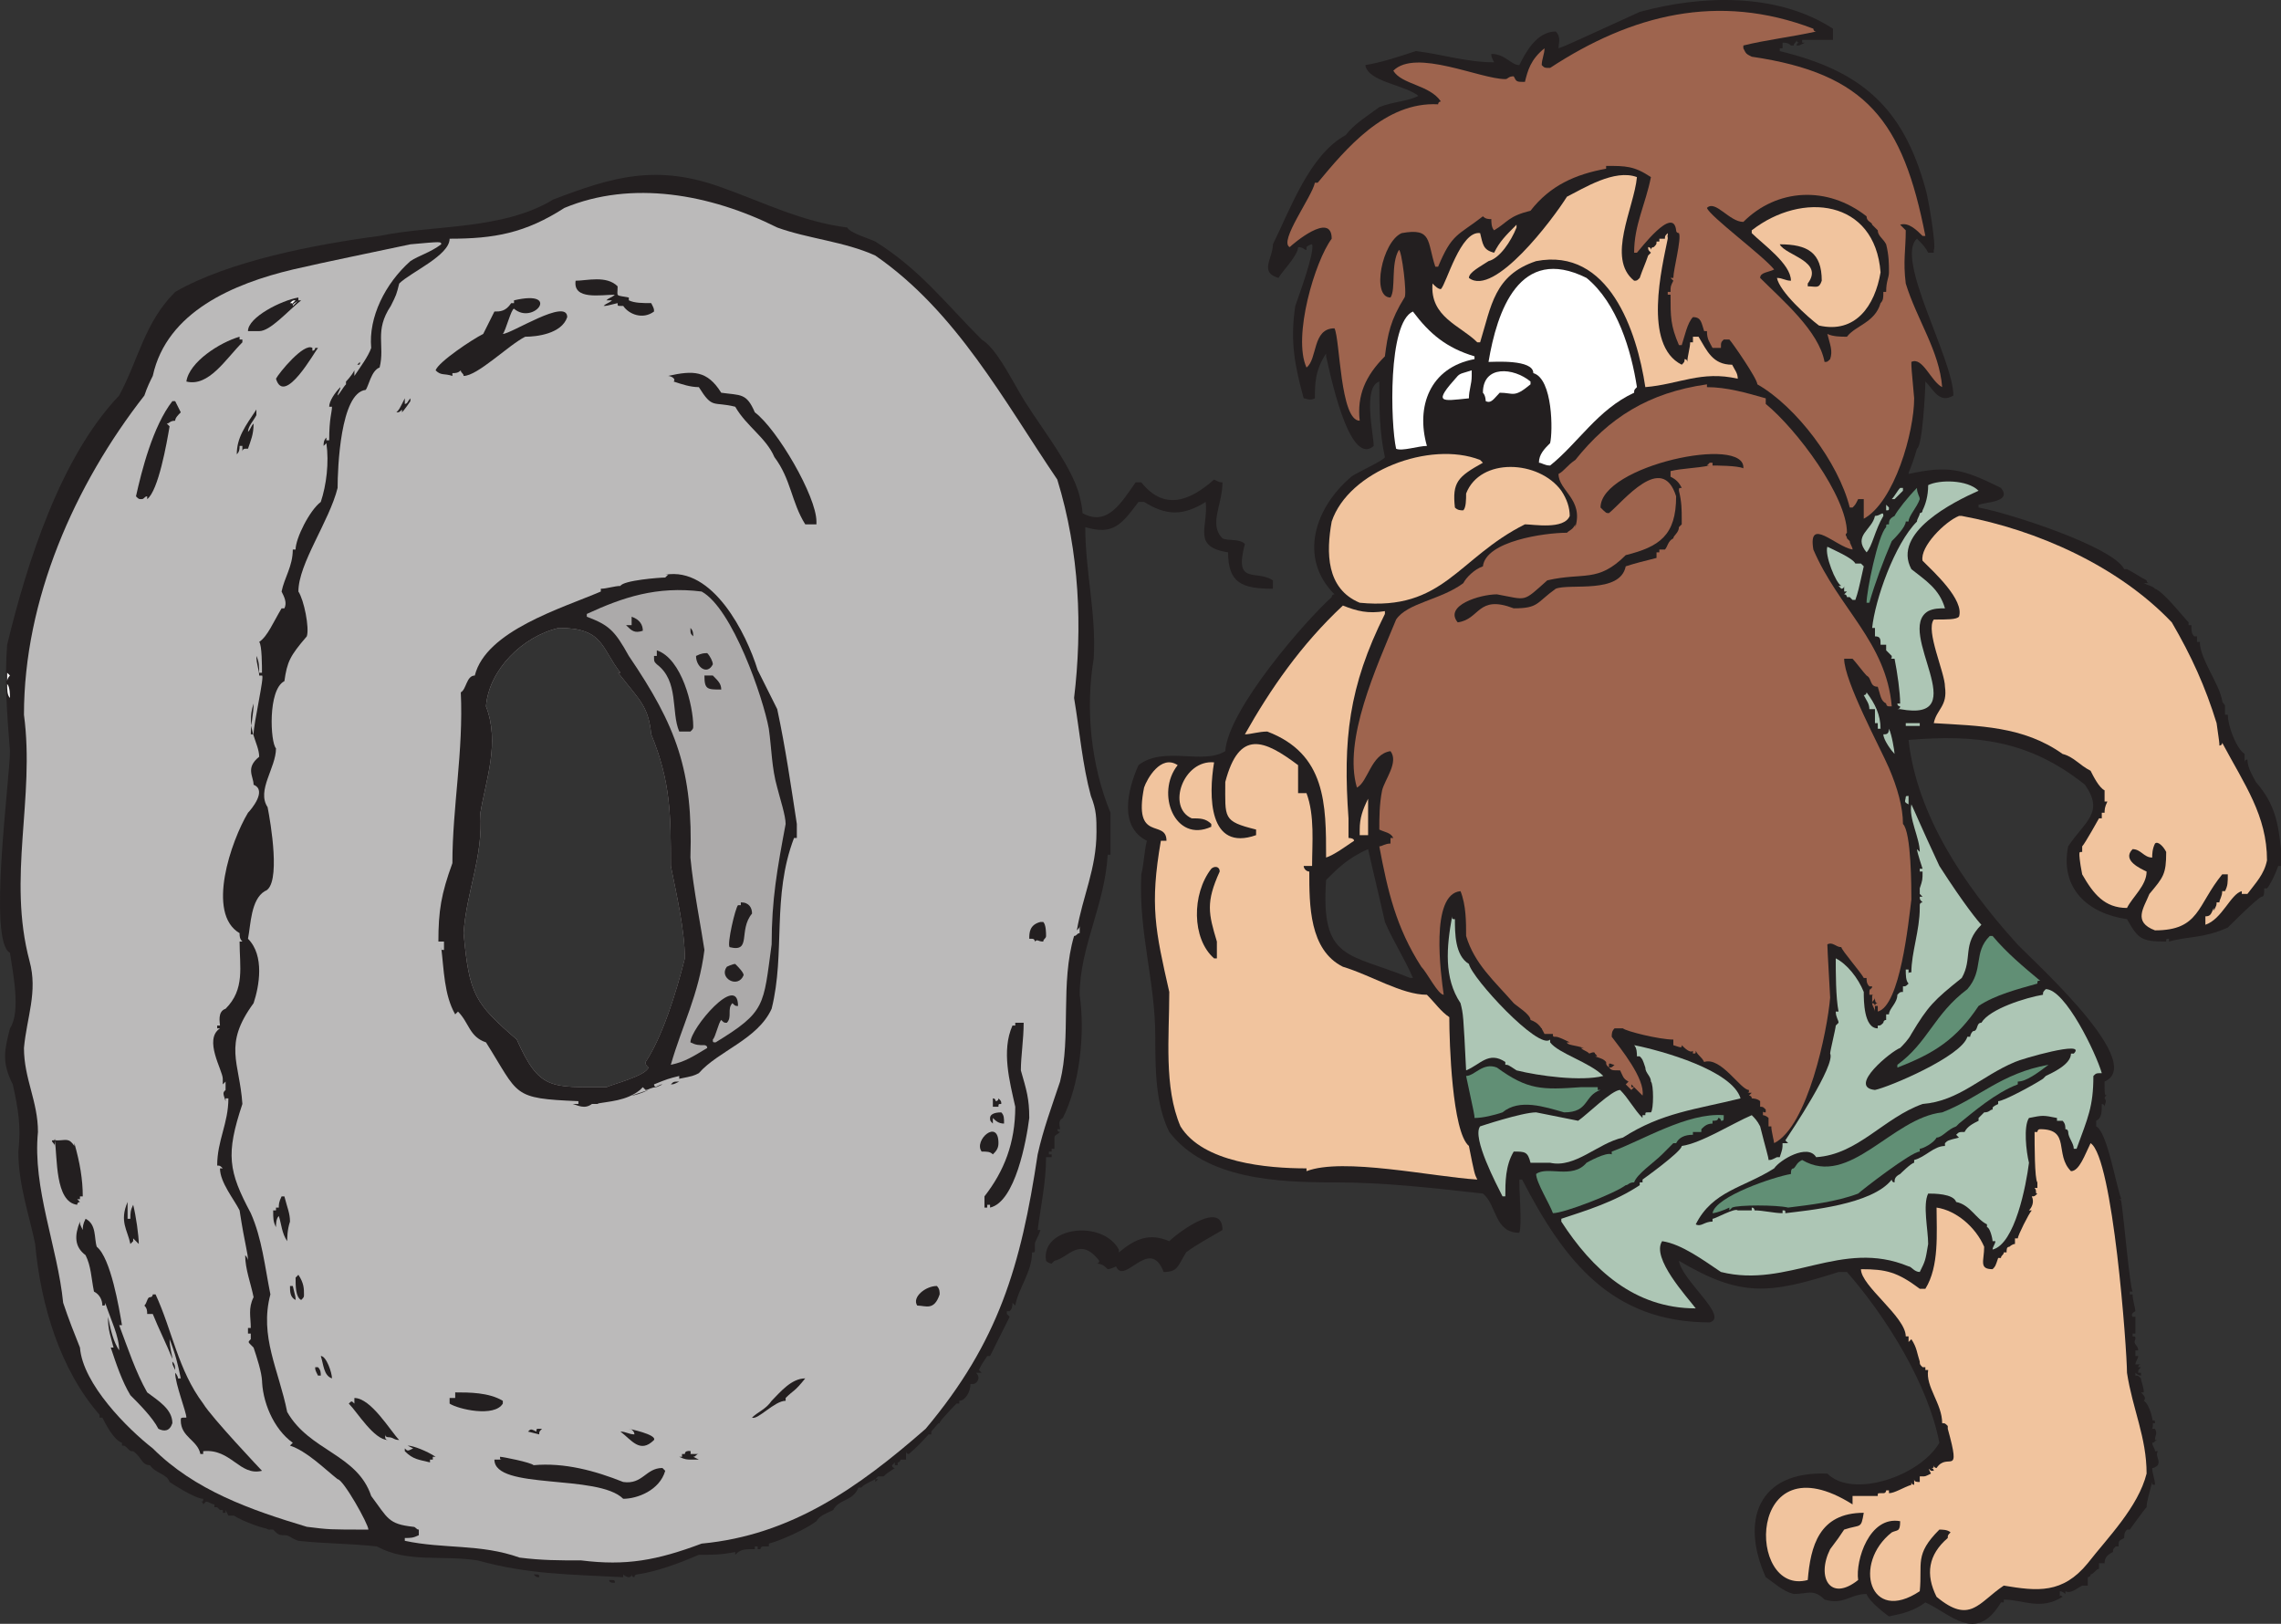 <svg xmlns="http://www.w3.org/2000/svg" width="610.917" height="434.924"><rect width="100%" height="100%" fill="#333333" stroke="none"/><path fill="#231f20" fill-rule="evenodd" d="M610.917 227.438v4.5h-.75c-.75 2.25-2.25 5.25-3 6h-.75c0 1.5 0 2.25-.75 2.25-1.5.75-8.25 7.5-9 8.25-6.75 3-10.5 2.25-15.75 3.75v-.75c-.75 0-.75 0-.75.75-6.75 0-7.5-.75-10.5-6-10.5-1.5-18-8.25-15.75-19.5 4.5-6.75 9.75-9 4.5-16.5-15-12-29.25-13.5-47.25-12 2.25 20.25 15 39 28.5 54 1.5 2.25 36 32.25 24 37.5 0 3.75 0 3.75.75 3.75-.75 0-.75.75-.75.75.75.75 0 1.5 0 2.25 0 0 0-.75-.75-.75 0 2.25 0 3.75-1.5 4.5v1.5c3 1.5 5.25 15.75 6.75 19.5h-.75s.75 0 .75.75c.75 5.25 2.25 22.5 3 24h-.75v.75h.75c0 1.5.75 3.75.75 4.5-1.5.75-.75 1.5-.75 1.5h.75v4.5h.75-1.5v.75c.75 0 .75 0 .75.75-.75 1.5.75 1.5.75 3h-.75v1.5h.75c0 .75-.75 1.5-.75 2.25h1.5c-.75 0-.75.75-.75.75h.75c-.75.75-.75.75-.75 1.5h.75v.75s-.75 0-1.5-.75v.75c.75 0 .75 0 1.5.75 0 .75.75 2.25.75 3.75h-.75c.75.75 1.5 1.5.75 2.25 1.5.75 3 6 2.25 7.5h.75c.75 1.5 0 1.5 0 3h.75c-.75 0-.75.75-1.5.75 0 .75.75 1.5.75 2.25h.75c-.75 1.5.75 2.25 0 3.75 0 0-.75.75-1.5.75 0 1.5.75 3 .75 4.5-.75 0-.75 0-.75-.75-.75 3-1.5 5.25-1.5 6.75-.75.75-4.5 6-4.5 6h-.75c-.75.75-.75 1.5-.75 2.25-1.5.75-1.5.75-1.5 2.25h-.75c-.75.75-.75.75-.75 1.5-1.5.75-2.25 1.5-2.25 3h-1.5v1.5c-.75 0-1.5 1.5-2.25 1.5 0 .75-.75.75-.75.75v2.25h-1.5c-1.5.75-3 2.25-4.5 1.5v.75c-.75-.75-1.5-.75-1.5-.75v1.5s0-.75.75 0c-6 3.75-10.5.75-15.75.75v.75h-.75c-6.75 11.25-13.5 3-20.25 0-3 2.25-6 3-9.75 3.75 0 0-5.25-3.75-6-6-4.5 0-6 3-11.25 1.5-3-3-4.5-1.5-8.25-1.5-3-.75-5.25-3-7.5-4.5-6.75-15-2.25-28.5 16.5-27.75 6.75 6.75 24.75.75 30-8.25-3-15.75-14.25-33.75-24.75-45.75h-2.25c-18.75 6-26.25 6.75-42.75-3 .75 5.25 13.5 15 8.25 16.5-26.25 0-39-16.5-50.25-38.25h-.75c0 4.5.75 12 0 14.25-6.75 0-6-7.5-9.75-10.5-13.5-1.5-26.25-3-39.75-3-15 0-34.5-.75-44.25-13.5-3.75-7.5-3.75-17.25-3.75-25.5 0-15-4.5-27.75-3.75-43.5.75-3 .75-6 1.5-9-7.5-3.75-5.25-13.5-2.25-20.25 6.75-5.25 17.25 0 23.25-3.75.75-11.25 21.75-35.25 28.5-41.25 0 0 0-.75.75-.75-9.75-9.75-5.25-23.25 4.5-31.5.75-.75 9-4.5 9-5.25-1.5-6.75-1.5-13.5-1.5-20.25-4.5 1.5-1.5 14.25-1.5 17.25-6.75 6-12-21-12.75-24v-.75c-3 4.5-3 8.25-3 12-1.5.75-2.25 0-3 0-2.25-8.25-3.75-15-2.25-24.75.75-2.25 5.25-14.25 4.5-16.5 0 0-.75 0-1.5.75v.75c-.75 0-.75-.75-2.25-.75 0 2.25-4.5 6.75-5.25 8.25-5.25-1.5-1.5-5.25-1.5-9 4.5-9 9.75-24 19.5-29.25 2.25-3 6-5.25 9-7.5 3.75-1.5 7.5-1.5 10.5-3-3.75-3-13.5-3.75-14.25-8.25 4.5-.75 9-2.25 13.5-3.75 6.75.75 13.5 3 21 3-.75-1.5-.75-1.5-.75-2.25 3.75 0 5.25 3 7.5 3 1.5-3 4.5-9 9.75-9 1.5 1.5.75 3 .75 4.5 2.25-.75 5.25-2.25 21.75-9.75 16.5-4.5 36.75-5.25 51.75 4.5v3h-8.25v.75h.75c-1.5.75-1.5.75-2.25.75 0 0 0-.75.75-.75-.75 0-.75-.75-.75-.75 0 .75-.75.75-.75 1.5h-.75c-.75-.75-1.5-.75-2.25-.75v1.5h-.75v.75c21.75 5.25 33 15 39 36.75.75 2.25 3 15.75 2.25 16.5v.75h-1.5c-.75-1.5-1.5-2.25-3-3.75-6 5.25 9.75 32.25 9.75 42-3.75 2.25-5.25-1.5-7.5-3.75 0 2.25-.75 17.25-2.25 18-1.5 5.25-2.25 6-2.25 6.75 10.5-2.25 14.25-1.5 24.75 3.75 3 3.75-3.75 3.75-6 4.5v.75c8.25 1.5 36 10.5 39 16.5h.75c1.5.75 3.75 2.25 5.25 3 0 0 0 .75.75.75h-1.5c1.5.75 2.25.75 3 1.5 2.25.75 7.5 7.5 9 9v.75h.75c0 1.5 0 2.25.75 3h.75v1.5h.75c0 4.5 5.25 11.25 6 15.75 0 .75.75.75.75 1.5v.75h.75-.75v1.5h.75c0 3 2.25 9 4.5 10.5v2.25s0-.75.75-.75c0 2.25 1.5 4.5 2.25 6 5.25 6 6 11.25 6.75 18m-232.5 34.5c-2.25-5.25-5.25-9.75-7.5-15-1.5-6.75-3-12.75-4.5-19.5-5.25 2.25-8.25 5.25-11.25 8.25-1.5 21.75 6 19.5 22.5 26.25h.75"/><path fill="#f1c49e" fill-rule="evenodd" d="M607.167 230.438c-.75 3.75-3 6-5.25 9h-1.5v-.75c-3 .75-5.25 7.5-9.75 9v-2.25c1.5 0 1.5-.75 2.25-2.25v.75c.75-1.5.75-1.5.75-2.25h.75c0-.75.75-1.5.75-3h.75c.75-1.5.75-2.25.75-4.5h-1.5c-6.75 8.25-6 15-18 15-6-2.25-3-6-1.5-9.75 3.75-4.5 4.5-5.25 4.5-11.25-.75-1.5-2.25-3-3-2.25-.75 1.5-.75 3-.75 3.75-2.25 0-3-2.25-5.25-2.25-3 3 2.25 5.25 3.75 6 0 3.75-3.75 6.75-5.25 9.75-6 0-9-3.75-12-9-.75-3.75-.75-5.25-.75-5.25 0-.75 0-.75.75-.75v-1.5c.75-.75 4.5-7.5 4.5-7.5h.75v-1.5h1.5-.75c0-.75 0-1.5.75-3h-.75v-3c-1.5-.75-3-3.75-3.75-5.25-3-1.5-4.5-3.75-7.5-4.5-10.5-7.5-22.5-7.5-34.5-8.25.75-3.75 3.75-4.5 3-9.75 0-3.75-5.25-15-3-18 3.75 0 6 0 6.75-.75 1.5-4.5-6.75-12-9.75-15-.75-3.75 6-10.5 9.75-12h.75c20.25 3.75 42 13.5 56.25 28.5 5.25 9 9 17.25 12 27 .75 5.25.75 5.25.75 6 0 0 .75 0 .75-.75 6 11.25 12 19.5 12 31.5"/><path fill="#231f20" fill-rule="evenodd" d="M590.667 178.688h-.75v-1.5c.75.75.75.75.75 1.5m-2.25-5.25c-1.5-.75-2.25-.75-1.5-3 .75 1.5.75 2.25 1.5 3m-11.25 207.75h-1.5l.75-.75c.75 0 .75 0 .75.75m-1.5-223.5h-.75c-.75-.75 0-.75.75 0"/><path fill="#f1c49e" fill-rule="evenodd" d="M574.917 394.688c-2.25 9-10.5 17.25-15.75 24-6.75 8.25-13.5 7.5-22.5 6-6.75 4.5-9 10.5-18 3-3-6-2.25-11.25 3-15.75 0-.75 0-.75.75-1.5-.75-.75-2.25-.75-3-.75-6.75 6.75-4.5 9-5.25 16.5-13.5 9-18-7.5-7.5-15.75 1.5-.75 2.25 0 2.25-3-8.25-1.5-12 10.5-11.25 15.75-7.5 6-11.25-.75-7.5-8.25 2.25-3 2.25-3 3.75-5.25 4.5-1.5 4.5 0 5.25-4.5-12 0-14.25 9-15 18-16.5 4.5-16.5-38.25 12-20.25v-2.25h6.75c0-.75 0-.75.75-.75h.75c.75 0 .75-.75.75-.75h.75v.75c1.5 0 3.75-1.5 6-2.25v-.75s0 .75.75.75v-1.5c0 .75.75.75 1.5.75v-1.5h.75c.75 0 .75 0 2.25-.75-.75-1.5-.75-1.5 0-.75h.75s0-.75-.75-.75c.75 0 .75 0 .75-.75 0 .75.75.75.75.75 3-4.5 6.75 3 3-10.5v-.75c-.75-.75-.75-.75-1.5-.75 0-5.25-4.5-9.75-3.75-14.25h-.75v-.75h-.75c-.75-.75-.75-.75-.75-1.5-.75-2.25-.75-3.75-2.25-6l-.75.75v-1.5h-.75c0-5.25-12-13.5-12-18 6.75 0 9.75.75 15.75 5.25h1.5c3.75-6 3-15 3-21.75 5.25.75 10.5 5.25 12.75 10.5 0 3.75-1.5 6 2.25 6 .75-.75.75-.75 1.5-3h.75c0-.75.75-.75.75-1.5h.75c0-.75 0-1.5.75-1.5 0 0 .75-.75 1.5-.75v-1.5h.75c0-.75 3-6.75 3.75-7.5h-.75c.75-.75 1.5-2.25.75-3.75.75 0 .75 0 1.5-.75-.75 0 0-.75-.75-1.5h.75v-1.5c-.75-.75-.75-10.5-.75-13.5h.75s0-.75.75-.75c8.25 0 3.75 6.75 8.25 11.25 2.25 0 3.75-4.5 5.25-7.5 6 3.75 9.75 55.5 9.75 61.5 1.5 9.75 5.25 17.25 5.25 27"/><path fill="#adc6b5" fill-rule="evenodd" d="M562.917 287.438c-1.5 0-1.5 0-2.25.75 0 8.25-1.5 11.25-4.5 19.5h-.75c0-1.5-1.5-3-1.5-4.5 0 0 0-.75-.75-.75 0-.75 0-1.5-.75-2.25h-1.5v-.75c-3.75-.75-3.75-.75-7.5 0-1.5 2.25-.75 9 0 12-.75 6-3.75 21.75-9.75 23.25 0-.75.75-1.5.75-2.25h-.75c0-.75-.75-3.75-1.5-3.75v-.75c-3-1.5-4.5-5.25-8.25-6-.75-2.25-6-2.25-7.5-2.25-1.5 3 0 9.75 0 13.5-.75 4.5-.75 4.5-2.25 7.5-1.5 0-2.25-1.5-3-1.5-18-7.5-32.25 6-50.25 1.5-4.5-3-10.5-7.5-15.75-8.25-3 4.5 6.75 15 9 18-16.5 0-27.75-10.5-36-23.25v-.75c6.75-2.25 14.25-4.5 21-9v-.75h.75v-.75s10.5-7.5 10.5-9c5.25-.75 13.5-6 18.75-8.25.75.75 1.5 1.5 2.25 3 1.5 6 2.25 8.25 2.25 9 .75 0 .75 0 2.25-.75h.75c.75-2.25.75-2.25.75-3.75h1.5l-.75-.75c1.5-2.25 13.5-20.25 12-23.25 0-.75 1.5-6.75 1.5-7.5l.75-.75c0-.75-.75-1.5-.75-3h.75c-.75-3.75-.75-10.5-.75-14.25 3 1.5 6 5.25 7.5 9 0 2.25 0 9.75 3.75 9.75v-.75c.75 0 .75 0 1.5-.75 0 0 0-.75.75-.75v-1.5h.75c0-1.5 2.25-3 2.25-5.25.75-.75.75-.75 1.5-.75v-1.5c.75 0 .75 0 1.5-.75-.75-.75-.75-2.25-.75-3.75h.75v1.5c0-.75 0-.75.75-.75 0-5.25 2.25-11.25 2.25-17.25v-.75c0-.75.75-.75.75-.75-.75-.75-.75-.75-.75-1.5h.75l-.75-.75v-1.5c.75-2.25.75-2.25.75-4.5h-.75v-.75h.75s-1.5-4.5-1.5-5.25l.75.75c0-3.75-3-9-2.25-12.75.75 1.5 2.25 5.25 7.5 16.5 6.75 10.5 10.5 15 11.25 15.75-5.25 5.25-2.25 9-5.25 14.25-7.5 6-9 7.5-13.5 15-.75 1.5-2.25 3-3 3.75-2.25.75-14.25 10.5-6.75 11.25 3.75-.75 23.25-9 24.75-14.25h.75s0-.75.75-1.5c1.5 0 .75-2.25 2.25-2.25 2.25-3.75 12-6.75 16.5-7.5 0-.75 0-.75.75-1.5 5.25 0 13.5 17.25 15 22.5"/><path fill="#231f20" fill-rule="evenodd" d="M555.417 282.188h-.75c0 3-5.25 5.25-6.75 6l-.75.75c-2.25 1.5-10.5 6-12 6v.75c-1.5.75-1.5.75-1.5 1.5-.75 0-.75.75-2.25.75l-1.5 1.5v.75c-1.5.75-3 1.5-3.75 3-1.5 0-1.5 0-2.25.75l.75.75c-3 .75-3 .75-3.75 1.5v.75c-3 0-5.25 3-8.25 3.75v.75c-.75 0-3.75 3-3.75 3-1.5.75-1.5 1.5-1.5 2.25-.75 0-.75-.75-.75-.75-5.25 6.75-22.5 8.25-28.5 9 0-.75 0-.75-.75-.75v.75c-2.25 0-5.25-.75-7.5-.75 0 0 0-.75-.75-.75v.75h-4.5.75c-.75-.75-6 2.25-6.75 2.25v.75c-2.25 0-3 1.5-4.5.75 4.5-9 12.75-9.75 21-15 1.5-2.25 9-6.75 11.25-3 11.25-.75 18-10.5 28.5-14.25 9.75-.75 15.75-7.5 24.75-11.25 1.5-.75 19.5-6 15.75-2.25"/><path fill="#618f75" fill-rule="evenodd" d="M548.667 285.188c-3 2.25-6 4.5-8.25 4.5v.75c-6 2.25-12 7.5-15.75 10.5l-.75.75c-2.25.75-3.75 3-5.25 3-.75 1.5-3.75 3-4.5 3v.75c-2.25 0-15.75 10.5-16.5 11.25-6 2.25-12.75 3-18.75 3.75-3-.75-13.5-.75-15 0l-.75.75v-.75c-1.5.75-3.75 1.5-4.5 1.5.75-4.5 16.5-9.75 21-10.5 0-.75 0-1.5.75-1.5.75-.75.75-1.5 2.25-2.25 12.75 7.5 24-11.25 37.5-12.75 9.75-3.75 15.75-10.5 28.5-12.75m-3-21.75c-5.25 1.5-11.25 3-15.75 6-6 9-12 12.75-21.75 16.5v-.75c8.25-6 9.75-13.5 18.75-20.25 4.5-5.25 1.5-9.75 6-14.25h.75c3.75 4.5 8.25 8.25 12.75 12-.75 0-.75 0-.75.75"/><path fill="#adc6b5" fill-rule="evenodd" d="M529.917 131.438c-6.75 3-23.25 11.25-18 21 3.75 3 7.5 5.25 9 10.5-1.5 0-3 0-4.5.75-9 5.25 12.75 30-7.5 26.25h-.75s.75 0 .75-.75c0 0-.75 0-.75-.75h.75c0-3-.75-8.25-1.5-12h-1.5c.75 0 .75 0 .75-.75l-1.5-1.5v-1.5h-1.5c0-1.5 0-2.25-1.5-2.25v-2.25h-.75c.75-7.5 6-22.5 12-28.5 0-.75.75-1.5.75-2.25 0 0 .75 0 .75-.75.75-1.5 1.5-3.75 1.5-6.75 3-1.5 10.5-1.5 13.5 1.5"/><path fill="#9e644e" fill-rule="evenodd" d="M520.167 103.688c-3-1.5-5.25-8.25-8.25-6.75 0 1.5 0 1.5.75 9.75 0 9-5.25 27.75-13.5 32.25v-5.25h-1.5c-.75 1.5-.75 1.5-1.5 2.25h-.75c-3-12-14.25-27-24.75-33 0-1.5-6.75-11.25-7.5-12h-1.5c-.75.75-.75.75-.75 2.25h-2.25c-.75-1.5-1.5-2.25-1.5-4.5h-.75c-.75-2.25-.75-3.75-3-3.75-1.5 1.5-2.25 5.25-3 7.5h-.75c-2.25-5.25-2.25-7.5-2.25-13.5h-.75v-.75h.75c0-1.5 0-1.5.75-3l-.75-.75h.75c0-2.25 2.25-10.5 1.5-12 0 0-.75 0-.75-.75-.75-6.75-9.75 5.25-10.5 6h-.75c0-7.5 3-12.75 4.5-20.25-4.5-3-6.75-3-12-3v.75c-8.25 1.5-15 4.5-20.25 11.25-6 1.5-6 3-9.75 5.25-.75-.75-.75-2.25-.75-3-.75 0-1.5 0-2.25-.75-6.75 5.25-8.25 4.5-12 13.5h-.75c-2.25-6.75-.75-10.5-9-9-5.25 2.25-8.25 17.25-3 17.25 1.5-2.25 0-9 2.25-12.75.75 0 2.25 12 1.5 12.75-3.75 6-4.5 9.75-5.25 15.75-5.25 5.25-7.5 10.5-6.75 17.25-5.25 0-5.25-21.75-6.75-24.75-6 0-4.5 8.25-7.5 10.5-3.75-8.25 2.25-28.5 6.75-34.5 0-7.5-10.5 1.5-11.25 2.25-3-1.5 6-13.5 6.75-17.25h.75c7.5-9 18-21.75 32.25-21 0 0 0-.75.75-.75-3-4.5-10.5-4.5-12.75-8.25 6-6 23.25 2.25 30 2.25.75 0 .75-.75 2.25-.75.75 1.5.75 1.5 3 1.5.75-3 1.5-6 5.25-9 0 1.5-.75 3-.75 4.5.75.75.75.75 2.25.75 21.75-14.25 45-20.25 70.5-10.5 0 0 0 .75.75.75-6.75 1.5-13.5 2.25-19.5 3.75v.75c.75 1.5.75 1.5 2.25 2.25 30.75 4.5 40.5 17.25 46.5 48h-.75c-1.5-1.5-3.75-3.75-6-3l1.5 1.5c0 5.25-.75 8.25 0 14.25 3 9.75 9 18 9.75 27.75"/><path fill="#adc6b5" fill-rule="evenodd" d="M514.167 194.438h-3.75v-.75h3.75v.75"/><path fill="#618f75" fill-rule="evenodd" d="M514.167 133.688c-.75 2.25-3 4.5-3 6h-.75c0 1.5-3 4.5-3.75 5.25-2.25 5.25-4.5 11.25-6 16.5h-.75c0-3 3-18 5.25-20.25 0-.75 0-.75.75-.75 0-.75 0-1.5 1.5-2.25.75-1.5 3.75-5.25 6-7.5 0 1.5.75 2.25.75 3"/><path fill="#9e644e" fill-rule="evenodd" d="M511.917 240.938c-.75 6-3 28.5-9 30v-1.5h-.75v1.5c0-.75-.75-1.5-.75-2.25.75 0 .75.75.75.75 0-.75.75-.75.75-.75-.75 0-.75-.75-.75-1.5 0 .75-.75.75-.75 1.5v-1.5c0-.75 0-.75.75-.75h-1.5c0-1.5 0-1.5.75-1.5h-.75s.75 0 .75-.75h-.75c-.75-.75-.75-1.5-.75-2.25h-.75c-.75-1.5-6-7.5-6-8.25-1.5 0-2.25-1.5-3.75-.75 0 1.5.75 13.5.75 14.25-.75 9-6 34.5-15 39-.75-3.75-.75-3.75-.75-4.5h-.75v-2.25c-.75-.75-1.5-.75-1.5-.75v-1.5c0 .75 0 .75.75.75v-.75c-.75-.75-.75-.75-1.5-.75v-1.5c-.75-.75-2.25-.75-2.25-.75 0-.75-.75-.75-.75-.75l.75-.75h-1.5c.75 0 .75 0 .75-.75-2.25 0-7.5-9-12-7.5-.75-1.5-1.5-1.5-2.25-3 0 .75 0 .75-.75.75v-.75c-.75.75-2.25-.75-3-1.5 0 .75 0 .75-2.25 0v-1.5c-3.75 0-12.75-2.25-13.5-3h-2.25c-.75.75-.75 1.5-.75 2.25 2.25 3 9 11.25 8.25 15.75l-.75-.75-2.25-2.25v.75h.75l-.75.75-1.5-1.5.75-.75c-1.5-.75-1.5-1.5-2.25-3-2.25 0-2.25 0-3-.75.75 0 .75 0 1.5-.75-.75 0-1.5-.75-1.5 0v.75c-.75-.75-.75-.75-.75-1.5-.75-.75-.75-.75-3-1.5.75 0 .75 0 0-.75 0-.75-1.5 0-1.5 0-.75-.75-1.5-.75-2.25-1.5h.75c-2.25-.75-4.5-.75-4.5-1.5h.75c-1.5-.75-3-1.5-3.75-1.5s-.75 0-.75-.75h-2.25c-.75-1.5-1.5-3-3.75-3.75 0-1.5-3.75-3.75-4.5-4.5-5.25-6-10.5-10.5-12.75-18 0-3.75 0-8.25-1.5-12-8.25.75-5.25 22.5-4.5 27.75-1.5 0-4.5-6-6-7.5-6.75-10.5-9-20.25-11.25-32.25.75 0 1.5-.75 3-.75v-1.5h.75c-.75-1.5-2.25-1.5-3.75-2.25 0-3 0-6.75.75-10.5.75-3 4.5-7.5 2.25-10.5-5.25.75-6 8.25-9 9.75-3.75-12.75 5.25-32.25 10.5-45 3-4.5 12-5.25 18-9.75.75-1.5 3-3.75 5.25-4.5.75-6.75 16.5-9 22.5-9 .75-.75 1.5-.75 2.25-2.25v.75c2.25-7.5-4.5-9.75-4.5-14.25 1.5-.75 2.25-2.25 4.5-3.75 9-11.25 19.5-18 35.25-20.25v.75c5.25 0 10.5 1.5 15.75 3v1.5c8.25 6.75 21.75 24.75 21.75 34.5-.75.75 0 .75 0 1.5l.75.75c0 .75.75 1.5.75 2.25-4.5-.75-12-9-10.5 0 6.75 15.75 19.5 24.75 21 42h-.75c-.75 0-.75-.75-.75-.75-1.5-.75-1.5-2.25-2.25-4.5-2.25 0-1.5-2.25-3-3-.75-.75-3-3.75-3.75-4.5h-2.25c0 6 9.75 24 12 29.25s3.75 10.5 3.75 15c2.25 2.25 2.25 17.25 2.25 20.25"/><path fill="#231f20" fill-rule="evenodd" d="M511.167 397.688h-.75c0-.75.75-.75.75-1.5v1.5"/><path fill="#adc6b5" fill-rule="evenodd" d="M511.167 213.938v1.5c-1.5-.75-.75-.75-.75-2.25v.75c0-.75 0-.75.75-.75v.75m-1.5-82.5-2.25 2.25h-.75c.75-.75 1.5-2.25 2.25-3h.75v.75m-2.25 70.5c-.75-.75-3-3.75-3-5.25.75 0 1.5 0 1.5-1.5.75 1.5 1.5 6 1.5 6.75"/><path fill="#231f20" fill-rule="evenodd" d="M505.917 72.938c0 1.5-.75 2.25-.75 5.25h-.75c0 1.5 0 2.25-.75 3-1.5 5.25-6.75 6-9 9-1.5 0-3.75 0-5.25-.75.75 3 1.5 4.5.75 6.75-.75.75-.75.75-1.5.75-1.5-8.25-11.25-16.5-17.25-22.5 0-1.5 2.25-1.5 3.75-2.25-3-3.75-17.25-14.25-18-16.5 2.25-2.25 6 3.75 9.75 3.75 9-9 22.5-9.75 33-1.5 0 1.5 1.5 1.5 1.5 2.25l1.5 1.5c0 1.5 1.5 2.25 2.25 3.75.75 3 .75 5.25.75 7.5"/><path fill="#adc6b5" fill-rule="evenodd" d="M505.917 135.938c0 .75 0 .75-.75.75v-1.5l.75.75m-1.5 2.25c-2.25 3.75-3 8.25-4.5 9.75-3.75-4.5 1.5-6 2.25-9.75 1.5 0 2.25-1.5 2.25 0"/><path fill="#f1c49e" fill-rule="evenodd" d="M503.667 72.938c-1.5 9-6.75 16.5-16.5 14.25-3-2.25-10.5-9-11.25-12.75 1.5 0 2.25.75 3.75.75 0-4.5-7.5-9.75-10.5-12.75v-.75c13.5-10.5 33-8.25 34.5 11.25"/><path fill="#adc6b5" fill-rule="evenodd" d="M503.667 195.188h-.75v-1.5h-.75v-3.75h-1.5c0-1.5-.75-2.25-1.5-3.75.75 0 .75-.75.75-.75 2.25 3 3.75 6 3.75 9.75m-4.5-43.5c-1.5 6.75-1.5 6.75-2.25 9h-.75l-.75-.75h-.75s0-.75-.75-.75l.75-.75h-.75v-1.5c0 .75-.75.75-.75.75l-.75-.75h.75c-1.5-.75-4.5-8.25-3.75-10.5 1.5.75 6.75 3 7.5 4.5h1.5l.75.75"/><path fill="#231f20" fill-rule="evenodd" d="M487.917 75.188c-.75 2.25-1.5 1.5-3.75 1.5v-.75c4.5-6-6-7.5-7.5-10.5 7.5 0 11.25 2.25 11.25 9.75m-12.75 231.75h-.75c-.75-3-.75-3-.75-4.5.75 1.5 1.5 3 1.5 4.5m-8.25-181.5c-1.5-.75-7.5-.75-8.25-.75v-.75h-.75l-.75.75h.75c-3.75.75-7.5.75-10.5 1.5v1.5c1.5.75 2.25 1.5 3 3-.75 0-.75 0-.75.75.75 3 .75 5.25.75 7.5v1.5l-.75.75c0 1.5-1.5 2.25-1.5 3-1.5.75-1.5 2.25-2.25 3h-1.5v.75h-.75v1.5c-3 .75-6 1.5-8.25 2.25-1.5 7.5-15 4.5-18.75 6-5.25 3.75-4.5 5.25-11.25 5.25-9.75-3.75-9 3-15 3.75-3.75-4.5 6-7.5 10.5-7.5 8.25 1.5 6.75 2.25 13.5-3.75 9.75-2.25 13.5.75 21-6.75 9-2.25 13.5-5.25 13.5-15.75-3.75-12-14.25 1.5-18 4.5-.75 0-.75 0-2.25-1.5 0-11.25 39-19.5 38.25-10.5"/><path fill="#adc6b5" fill-rule="evenodd" d="M466.167 294.188c-12 3-21 3.75-31.5 10.5-6.75 1.5-12.75 8.25-19.5 6.75h-5.25c-.75-3-1.5-3-4.5-3-2.25 3.75-2.25 8.25-2.25 12h-.75c-1.5-3-8.25-15.75-6-18.75 0 0 11.25-3.75 15-3.75l11.25 2.25c2.25-1.5 9-8.25 11.25-8.25 2.25 2.25 3.75 5.25 6 7.5v-.75h.75c0-.75 0-.75.75-.75h.75c.75-.75.75-7.5 0-8.25 0-1.5-1.5-2.25-1.5-3.75-.75-2.25-.75-2.25-1.5-3h-.75c0-.75 0-2.25-.75-3 7.5 1.5 26.25 6.75 28.5 14.25"/><path fill="#f1c49e" fill-rule="evenodd" d="M465.417 101.438c-9.75-2.25-15.75 1.5-24.75 2.25-2.25-15-9.75-37.5-29.25-33.75-11.25 3.75-12 12-15 21.75h-.75c-4.5-4.5-12.75-6.75-12-15.75.75.75 1.5 1.5 2.25 1.5 1.5-1.5 5.25-15.75 10.5-15 .75 3 .75 4.5 3.75 5.25 1.5-3 3-4.5 6-7.5v.75c-1.5 3.75-4.5 8.25-7.5 9-2.25 1.5-5.25 3-5.25 4.5 6.75 5.25 22.5-15.75 26.25-21.75 4.5-2.25 12.75-7.5 18.75-5.25-.75 8.25-8.25 21.75-.75 27.75.75 0 .75 0 1.5-.75.75-2.25 1.5-3.75 2.25-6l.75-.75c-.75-.75-.75-.75-.75-1.5.75 0 .75.75.75.75s0-.75.75-.75c.75-.75.75-.75.75-1.5h.75v-.75h1.5c0-.75 0-.75.75-1.5v.75h-.75c.75 0 .75 0 .75.75-1.5 7.5-6.75 28.5 3.75 33.75.75-.75.75-.75.75-1.5.75 0 .75.75.75.75 0-1.5.75-3.75.75-5.25h.75v-1.5h1.5c2.25 3.75 3.75 7.5 9 7.5.75 1.5 1.5 2.25 1.5 3.75"/><path fill="#618f75" fill-rule="evenodd" d="M461.667 298.688c0 1.5 0 1.5-.75 1.5 0 0 0-.75-.75-.75 0 .75-.75.75-1.5.75v.75c-1.5 0-2.25.75-3 1.5v.75h-2.25v.75c-2.25 0-3.75.75-4.5 2.25h-.75l-3 3c-2.25 2.25-6.75 5.25-7.5 7.5-1.5 0-1.5.75-2.25.75-3 2.25-16.5 7.5-19.5 7.5-.75-2.25-4.5-8.25-4.5-10.5 3-2.25 9.75 1.5 13.5-3 0 0 5.25-3 6.75-2.25v-.75c8.25-3 20.25-10.5 30-9.75"/><path fill="#fff" fill-rule="evenodd" d="M438.417 103.688c-.75.75-.75.75-.75 1.5-9.75 4.5-15 13.5-22.5 19.5-1.5 0-2.25-.75-3-.75 0-2.25 1.5-3.75 3-5.25.75-3 .75-17.25-4.5-18.75 0-3.75-10.5-3-12-3 2.25-13.5 8.25-31.5 26.25-22.5 8.25 6.75 12 19.5 13.5 29.25"/><path fill="#adc6b5" fill-rule="evenodd" d="M429.417 288.188c-6 1.5-17.25 0-23.25-1.5-2.25-1.5-2.25-1.5-3-1.5v-.75c-4.5-3-6.75.75-10.5 2.25-.75-15-.75-15-1.5-18-4.5-6.75-3.75-15-2.25-23.25 0 .75 0 .75.75.75 0 3.75 0 9.75 3.75 12 .75 3.75 18.75 23.25 21.75 20.25v.75c2.25 3 10.5 5.25 14.25 9"/><path fill="#618f75" fill-rule="evenodd" d="M428.667 291.938c-4.5 1.5-3 6-9.75 6-5.25-1.5-12-3.75-16.5 0-2.25.75-5.25 1.5-7.5 1.5 0-.75 0-.75-2.25-11.25 2.25 0 4.5-3.75 8.25-2.25 8.25 6 12 6 22.5 5.25h4.5v.75h.75"/><path fill="#f1c49e" fill-rule="evenodd" d="M420.417 138.188c-1.5 3.75-9.75 2.25-12 2.25-18 9-21.75 23.25-44.25 21-9-3.75-9-13.5-7.5-21.75 4.5-13.5 26.25-21.75 39.75-16.5l.75.75c-6.75 3.75-8.25 5.25-7.5 12 .75.75 1.5.75 2.25.75.75-.75.75-3 .75-4.5 3.75-9.75 19.5-9 25.5-.75 1.5 2.25 2.25 4.5 2.25 6.75"/><path fill="#231f20" fill-rule="evenodd" d="M412.917 276.188c-.75-.75-.75-.75-1.5-.75h1.5v.75m-.75-168.75h-1.5v-.75h.75l.75.75"/><path fill="#fff" fill-rule="evenodd" d="M409.917 102.938c-4.5 3.75-4.5 2.25-8.25 2.25-1.5 1.5-2.25 3-3.75 2.25 0 0 0-1.5-.75-2.25 0-7.5 8.25-6.75 12.75-3v.75"/><path fill="#f1c49e" fill-rule="evenodd" d="M395.667 315.938c-12-.75-36-6-45.75-2.25v-.75c-10.5 0-27.75-1.5-33.75-11.25-4.5-10.5-3-24-3-36-3.75-16.5-5.25-23.25-2.25-40.5h1.5c0-6-9 .75-6-14.25.75-2.25 4.5-9 9-6-6 7.5-.75 21 9 16.5v-.75c-1.5-1.5-3-1.5-5.25-1.5-6.75-3-2.25-15.75 6-15-1.5 9-1.5 24 11.25 19.5v-1.5c-9-2.25-8.25-3-8.25-12.75 3.75-14.25 10.5-11.25 19.5-4.5v7.5h2.25c2.25 6 1.5 13.5 1.5 19.5h-2.25c0 .75.75 1.5 1.5 1.5 0 9 0 21 9 25.5 7.5 2.25 15.75 7.5 22.5 7.5 2.25 2.25 3.75 4.5 6 6 0 6.75.75 30.75 5.25 34.5 1.5 7.5 1.5 7.5 2.25 9"/><path fill="#fff" fill-rule="evenodd" d="M394.917 96.188c-12 2.25-15.75 12.75-12.75 23.25-2.25 0-6.75 1.5-8.25.75-1.5-6.75-2.25-33.75 4.5-36.75 4.5 6 9 9.75 16.5 12v.75"/><path fill="#fff" fill-rule="evenodd" d="M394.167 100.688c0 2.25-.75 3.75-.75 6-7.5.75-9.75 1.5-3-6 .75-.75 1.5-.75 3.75-1.5v1.5"/><path fill="#f1c49e" fill-rule="evenodd" d="M370.917 164.438c-9.75 19.5-11.25 33.75-9.75 54.75v5.25s1.5 0 1.5.75c-2.25 1.5-5.25 3.75-7.5 4.5 0-14.25 0-27.75-15.75-33.75-2.25 0-4.5.75-6 .75 6.75-12 15-24 26.25-34.5 3.75 1.5 6.75 2.25 11.25 1.5v.75m-4.5 51.75v7.5h-2.25v-2.25.75c0-3 .75-5.25 2.25-8.25v2.25"/><path fill="#231f20" fill-rule="evenodd" d="M340.917 156.188v1.5c-8.25 0-12-1.5-12-9.75-9.75-1.5-5.25-6.75-6-13.5-6 3.75-10.5 3.75-16.5 0h-1.5c-4.5 6-6.75 9-14.25 6.75 0 12 3 23.25 2.25 35.25-2.25 13.5-.75 28.5 4.5 41.25v11.25h-.75c-.75 13.5-7.5 24.75-7.5 37.5 1.5 10.5 0 24-4.5 33-1.5.75-.75 2.25-.75 3h-.75s0 .75.75.75c-.75.75-1.5.75-1.5 1.5v3h-.75v.75h-.75v.75h.75v.75h-1.5c0 6.75-1.5 13.5-2.25 19.5h.75c-.75 2.25-1.5 3-1.5 3.75s.75.75.75.75-.75 0-.75-.75v1.5c0 .75 0 .75-.75.75 0 5.25-3.75 9.75-4.5 14.25l-.75-.75c0 .75 0 1.5-.75 2.25h-.75v.75l.75.75-5.25 10.5h-.75c-1.5 2.25-1.5 2.25-2.25 3.75l.75.75h-1.5c1.5 1.5 0 3-.75 3h-.75c0 2.25-1.5 4.5-3 4.5v.75h-.75c-4.5 4.5-8.25 9.75-12.75 13.5 0 0-.75 0-.75-.75v2.25h-1.5c0 .75-.75.75-.75.75v.75h-.75v-.75l-.75.75s0 .75.75.75c-2.25 1.5-2.25 1.5-3 2.25h-1.5l-.75.75h.75l-.75.75v-.75c-3 1.5-3 1.5-3.75 2.25h.75-1.5c-1.5 3.75-5.25 3-6.75 6-1.5.75-3.75 1.5-4.5 3-3 2.25-9.75 5.25-12.75 6v.75h-1.5s-.75 0-.75.75h-.75v-.75h-.75v.75h-1.5v.75-.75c-2.25 0-3 .75-3.75 1.5v-.75c-3.75.75-6 .75-9.75.75-5.25 2.25-11.25 4.5-16.5 5.25 0 0-.75 0-.75.75 0 0-.75 0-.75-.75 0 .75-.75.75-.75.75s-.75 0-1.5-.75v.75c-14.25-.75-25.5-.75-39-4.5-9.75-1.5-18.75.75-27-3.75-6.75-.75-14.25-.75-21-1.5v-.75.75c-2.25-.75-2.25-1.5-3.75-1.5-.75 0-1.5 0-2.25-.75l-.75-.75c-2.25 0-8.25-2.25-10.5-3.75h.75-2.25l-.75-1.5v.75h-.75v-.75h-.75l-.75-.75h-.75v-.75c-.75 0-1.5-.75-2.25-.75l-.75.75s0-.75-.75-.75c.75 0 .75 0 .75-.75-2.25 0-9-4.5-9-4.5-.75-2.25-3.75-2.25-5.25-4.5-2.25 0-2.25-2.25-4.5-3.75-.75 0-.75 0-1.5-.75s-.75-.75-1.5-.75v-.75c-2.25-.75-4.5-5.25-5.25-6.75h-.75v-.75c-10.5-12-15.75-29.25-17.25-45.75-1.5-7.5-4.5-15.75-4.5-24.75.75-6.75 0-11.25-1.5-18-3-6-2.25-9-.75-15 3-4.5.75-15 0-20.25-6-3 0-46.5 0-54-.75-9.75-1.5-18.75-.75-28.5 5.25-21.75 14.25-50.25 30-66.75 5.25-9.75 6.75-19.5 15-27.75 14.25-8.25 37.5-12.75 54.75-15 14.25-3 33-1.5 46.5-9.75 15.75-6 27.75-9.75 45.75-3 10.5 3.75 21 9 33 10.5.75 1.5 6 3 7.5 3.75 12 7.5 18.75 16.5 28.5 26.25 3.75 2.25 7.5 9.75 9.75 13.5 4.5 8.25 14.25 19.5 16.5 28.5 0 0 .75 3 .75 4.5 6.75 3.75 10.5-3 14.25-8.25h1.5c6 7.5 12.75 5.25 19.5-.75 1.5.75 1.5.75 2.25.75 0 6-3.75 11.25 0 15 1.5.75 4.5 0 6 1.5-3 11.25 3 6.75 7.5 9.75v.75m-157.5 100.5c0-7.5-2.25-17.25-3.75-24.75 0-13.5 0-22.5-5.25-35.25-.75-7.5-3-9-8.25-15.75-.75-.75-.75-.75 0-.75-5.25-6.75-4.5-12-16.5-12-9.75 2.25-18.75 11.25-19.5 21 3.75 9.75 0 19.5-1.5 28.5.75 12-3.75 21-4.5 32.25 1.5 16.5 3 18.75 14.25 28.5 6 13.5 9 12.75 24 12.75 1.5-.75 10.5-3 11.25-5.25-.75-.75-.75-.75-.75-1.5 4.5-6.75 8.25-18.75 10.5-27.75m144 72.75c-3.75 2.25-6.75 3.75-9.75 6-2.25 3.75-2.25 5.25-6 5.25-3.75-9.75-10.5 3.75-12.75-1.5-1.5.75-2.25.75-2.25.75-.75-.75-1.5-1.5-3-1.5.75 0 .75-.75.75-.75-5.25-6.75-8.25-.75-12 0l-.75.75s-.75 0-1.5-.75c-1.5-9 15-11.25 19.5-3v.75c4.5-3.75 8.25-5.25 13.5-3 2.25-2.25 14.25-11.25 14.25-3m-.75-96c-3.75 8.25-3 11.25-.75 18.75v4.5h-.75c-6-5.25-6-17.25-.75-24 .75-.75 2.25-.75 2.25.75"/><path fill="#bbbaba" fill-rule="evenodd" d="M293.667 222.938c0 9.75-3.75 17.25-5.25 26.25.75-.75.75-.75.75-1.5v2.25c-.75 0-.75.75-1.5.75-3.75 12.75-.75 27-3.75 39-2.25 6.75-4.5 12.75-6 19.5-4.5 30-10.5 50.25-30 73.5-18 15.75-36 28.5-60 30.75-12 4.5-20.25 6-32.25 4.5-6 0-10.5 0-16.5-.75-10.5-3.75-20.25-2.25-30.75-4.5v-.75c1.5 0 2.25 0 3.75-.75v-1.5c-.75 0-.75-.75-1.5-.75-6.75-.75-6.75-2.25-11.25-8.25-3.75-11.25-16.5-12-22.5-22.5-2.25-11.25-7.5-20.25-4.5-31.5-1.5-7.5-2.25-15-5.25-21.75-6-11.25-6.75-15.75-2.25-29.25-.75-11.25-5.25-15.75 3-27 1.5-4.5 3-12.75-1.5-17.25.75-3.75.75-10.5 4.5-12.75 4.5-1.5 1.5-18.75.75-22.5-3-4.5 2.25-10.5 2.25-15.75-1.5-1.5-2.25-15.75 2.25-18 .75-5.25 1.5-6.75 6-12 .75-2.25-.75-9.75-2.25-12 0-7.5 8.25-18.75 10.5-27.75 0-5.25.75-25.5 7.5-26.25.75-.75 1.5-5.25 3.75-6 1.5-6-1.5-9.75 3-16.5 1.5-3 1.5-3 2.25-6 3-3 13.5-7.5 13.5-12 12 0 20.25-1.5 30.75-8.25 18-7.5 39-3.75 57 5.25 8.25 3 18 3.75 26.25 7.5 21.75 15 34.5 39 48.75 60 6 19.5 6.75 39.75 4.5 58.5 1.5 9 2.25 18 4.5 26.25 1.5 3.75 1.5 6 1.5 9.75m-110.25 33.75c0-7.5-2.25-17.25-3.75-24.75 0-13.5 0-22.5-5.25-35.25-.75-7.5-3-9-8.25-15.75-.75-.75-.75-.75 0-.75-5.25-6.75-4.5-12-16.5-12-9.75 2.25-18.75 11.25-19.5 21 3.75 9.75 0 19.5-1.5 28.5.75 12-3.75 21-4.5 32.25 1.5 16.5 3 18.75 14.25 28.5 6 13.5 9 12.75 24 12.75 1.5-.75 10.5-3 11.25-5.25-.75-.75-.75-.75-.75-1.5 4.5-6.75 8.25-18.75 10.5-27.75"/><path fill="#231f20" fill-rule="evenodd" d="M280.167 250.688c0 .75-.75.75-.75 1.5-1.5 0-1.5-.75-2.25 0 0 0 0-.75-.75-.75h-.75c0-1.5 0-3.75 3-4.5v-.75.75h.75c.75.75.75 3 .75 3.75m-4.5 48.75c-.75 6-3.75 22.5-10.5 24v-.75h-.75v.75h-.75v-3c5.25-6.75 8.25-14.25 8.25-24-1.5-6.75-3.75-15-.75-21.75h.75v-.75h2.25c0 4.5-.75 9-.75 12.75 1.5 5.25 2.25 7.5 2.25 12.75m-.75 42s-.75 0-.75.75v-1.5c.75 0 .75 0 .75.75m-.75-1.5-.75.75v-1.5c.75 0 .75 0 .75.75m-.75 2.25s-.75 0-.75.75v-.75c0-.75 0-.75.75-.75v.75"/><path fill="#231f20" fill-rule="evenodd" d="M271.917 286.688h-.75v-1.5c.75.75.75.75.75 1.5m-3 14.25c-1.5 0-2.25-.75-3-1.5v1.5c-.75-.75-.75-.75-.75-1.5s.75-1.5 3-1.5c.75.75.75 1.5.75 3m-.75 53.25h-.75c0-.75 0-1.5.75-1.5v1.5m0-58.5c-.75 0-.75 0-.75.75h-1.5v-2.25c.75 0 .75.75.75.75s.75 0 .75-.75c.75.75.75.75.75 1.5m-.75 10.5c0 1.5-.75 2.25-1.5 3-.75-.75-1.5-.75-3-.75-2.25-3 4.5-9 4.5-2.25m-3.75 57-.75.75v-.75zm-.75 1.5c-.75.75-.75.75-.75 1.5v-1.5h.75m-4.5 9c-.75.75-.75.75-.75 1.5v-.75s0-.75.75-.75m-6 6.75c-.75 0-.75.75-.75.75h-.75c0-.75 0-.75 1.5-.75m-.75-33.75c-1.5 4.5-3.75 3-6 3-1.5-2.25 2.25-5.25 5.25-5.25.75.75.75 1.5.75 2.25m-2.25 36.75v.75h-.75c0-.75.75-.75.75-1.5v.75m-30.75-243.75v.75h-3c-3.75-6-3.75-12-8.25-18-2.25-5.25-7.5-8.25-10.5-13.5-6-1.5-6 .75-9.75-5.25-2.25 0-4.5-.75-6.75-1.5.75-.75-.75-1.5-1.5-1.5 6.75-1.5 10.5-1.5 14.25 4.5 5.25.75 6.75 0 9 5.25 6 4.5 16.5 22.5 16.5 29.25m-5.25 81v3.75h-.75c-6 15.75-2.25 30.75-6 45.75-3.75 8.25-14.25 11.25-19.5 17.25-1.5.75-1.5.75-5.25 1.5v-.75c-3 .75-3 .75-6.75 2.25 0 0 0 .75.75.75-1.5 0-2.25.75-3 .75l-.75-.75-.75.75c-3.75 3-8.25 3-12 3.75v-.75c-2.25 2.25-3.75 1.5-6 .75h1.5v-.75c-18-.75-15.75-1.5-24.75-15.75-4.5-1.5-4.5-5.25-7.5-8.25l-.75.75c-3-5.25-3-12-3.75-18 0 .75 0 .75.75.75v-2.25h-1.5c0-8.25.75-12.75 3.75-21 0-15 3-30 2.25-45.75 1.5-.75 1.5-4.5 3.75-4.5 3-12 23.25-18 33.75-22.5v-.75c1.5 0 3.75-.75 5.25-.75.75-1.5 10.5-2.25 12-2.25l.75-.75h-.75c12.75-2.25 21.75 15.75 24.75 25.5l5.25 10.5c2.25 10.5 3.75 21 5.25 30.75m-30 36c0-7.5-2.25-17.25-3.75-24.75 0-13.5 0-22.5-5.25-35.25-.75-7.5-3-9-8.25-15.75-.75-.75-.75-.75 0-.75-5.25-6.75-4.5-12-16.5-12-9.75 2.25-18.75 11.25-19.5 21 3.75 9.75 0 19.5-1.5 28.5.75 12-3.75 21-4.5 32.25 1.5 16.5 3 18.75 14.25 28.5 6 13.5 9 12.75 24 12.75 1.5-.75 10.5-3 11.25-5.25-.75-.75-.75-.75-.75-1.5 4.5-6.75 8.25-18.75 10.5-27.75m32.25 112.5c-3 3.75-3 3-5.25 5.25v.75c-3 0-7.5 5.25-9 4.5 1.5-1.5 3.75-2.25 5.25-4.5 2.25-2.25 5.25-6 9-6"/><path fill="#231f20" fill-rule="evenodd" d="m213.417 127.688-.75-.75v-.75c0 .75.75.75.75 1.5"/><path fill="#acaaaa" fill-rule="evenodd" d="M210.417 220.688c-2.25 12-3.75 20.25-3.75 32.25-2.25 16.5-1.5 18-15 26.25-.75 0-.75 0-.75-.75.75-.75 1.5-4.5 2.25-5.25.75.75.75.75 1.5.75 1.5-1.5 0-3.75 1.5-5.25.75.75.75.75 1.5.75 0-9-12.75 6-12.75 9.75 1.5.75 2.25.75 3.75.75 0 0 .75 0 .75.75-3.75 2.25-6 3.75-9.75 4.5 3-10.5 7.5-18.75 9-30.75-.75-5.25-3-16.5-3.75-24.75.75-23.25-3.75-35.25-16.5-54-3.75-6.75-5.25-8.25-11.25-10.5v-.75c9.75-4.5 18.75-7.5 30.75-6 8.25 4.5 16.5 28.5 18 36.75.75 5.25.75 10.5 2.25 15.75.75 3 2.25 7.5 2.25 9.75"/><path fill="#231f20" fill-rule="evenodd" d="M201.417 244.688c-3.75 4.5 0 10.5-6 9-.75-.75 1.5-10.5 2.25-11.25h.75v-.75c2.25 0 3 1.5 3 3m-2.25 16.5c-1.5 3.75-6.75.75-4.5-2.25 0 0 1.5-.75 2.25-.75.75.75 2.25 2.25 2.25 3m-6-76.5c-3.75 0-4.5 0-4.5-3.75h2.25c1.5 1.5 2.25 2.25 2.25 3.75m-2.25-6.75c-1.5 3-4.5.75-4.5-2.25 1.5-.75 2.25-.75 3-.75.75.75 1.5 2.25 1.5 3m-3.75 211.5c-.75 0-.75.75-1.5.75l1.5.75h-2.25c-.75 0-1.5 0-3-.75h.75v-.75h.75s0-.75.75-.75h.75v.75h2.25m-1.5-195c0 .75 0 .75-.75 1.5h-3c-2.25-5.25 0-13.5-6-18-.75-.75-.75-.75-.75-2.25h.75v-1.5c6.75 2.25 9.75 15 9.75 20.25m0-24c-.75-.75-.75-.75-.75-2.25.75.75.75 1.5.75 2.25"/><path fill="#231f20" fill-rule="evenodd" d="M184.917 389.438h-.75v-.75h.75v.75m-3-99.75c-1.5.75-1.5.75-2.25.75.75-.75.75-.75 2.25-.75m-3.75 104.25c-1.5 5.25-7.5 7.5-11.25 7.5-6.75-6.75-34.5-2.25-34.5-10.5h2.25c-.75 0-.75 0-.75-.75.75 0 8.25 1.5 9 2.25 8.25-.75 16.5 1.5 24 4.5 5.25.75 6-3.75 10.5-3.75l.75.75m-.75-103.5c-1.5.75-1.5.75-2.25.75.75 0 1.5-.75 2.25-.75m-2.25 95.25c-3.75 3.75-6 0-9-2.25 1.5 0 2.25.75 3.75.75 0-.75-.75-1.5-1.5-1.5 0 0 7.5 1.5 6.75 3m0-302.25c-3 2.25-6.75.75-8.25-1.5h-.75c-.75 0-.75 0-.75-.75-3 .75-3 .75-3.75.75.75-.75 1.5-.75 2.25-1.5h-1.5c.75-.75 1.5-.75 2.25-1.5-3.75 0-11.25 1.5-10.5-3.75 3 0 8.25-1.5 11.25 1.5 0 3-.75 2.25 3 3v.75c1.5.75 3.75.75 6 .75.75 1.5.75 1.5.75 2.25m-1.5 208.5c-1.5.75-3.75 1.5-4.5 1.5l4.5-1.5m-1.5-123c-2.25.75-3 0-4.5-1.5h1.5v-2.25c2.25.75 3 2.25 3 3.75m-7.5 255c-.75 0-1.5 0-1.5-.75 1.5 0 1.5 0 1.5.75m-4.5-128.25h-2.25c.75-.75 1.5-.75 1.5-.75.75 0 .75.75.75.75m-8.25-210.75c-1.5 4.5-8.25 5.25-11.25 5.25-4.5 2.25-12.75 10.5-16.5 10.5 0-.75-.75-.75-.75-1.5-.75.75-1.5.75-2.25.75v.75c-2.25-.75-3 0-4.5-1.5.75-2.25 9.75-8.25 12.75-9.75l3-6c1.5 0 3 0 4.5-2.25h.75v-.75c12.75-3 5.25 6.75 0 2.25-.75 0-2.25 6-3 6.75 2.25 0 17.25-9.75 17.25-4.5m-6.75 297.75c-.75.75-.75.75-.75 1.5l-3-.75c.75-.75.75-.75 2.25 0 0-.75 0-.75.75-.75h.75m-.75 39.75c-.75 0-.75 0-1.5-.75 1.5 0 1.5 0 1.5.75m-9.75-46.5c-2.25 3.75-12 1.5-14.25 0v-1.5h1.5v-1.5c3.75 0 9 0 12.75 2.25v.75"/><path fill="#bbbaba" fill-rule="evenodd" d="M118.167 65.438c-3 2.25-6 3-8.25 4.5-6.75 6-11.25 15-10.5 23.25-.75 2.25-3 5.25-4.5 7.5v-1.5c-.75 1.5-2.25 3-2.25 3v.75c-.75.75-1.5 2.25-2.25 3 0-.75.75-1.5.75-2.25-1.5 1.5-3 3.75-3 5.25h.75c0 1.5-.75 3-.75 9h-.75v-.75c-.75.75-.75 1.5-.75 2.25l.75-.75c.75 5.25 0 11.25-1.5 15.75-3 2.25-6.75 9.75-6.75 12.75h-.75c0 4.5-2.25 7.5-3 11.25.75 1.5 1.5 3 .75 4.5h-.75c-2.25 3.75-3.75 7.5-6 9 .75.75.75 6.75.75 8.25h-.75c0-1.5 0-3-.75-4.5 0 2.25.75 3.75.75 5.25h.75c.75 0-2.25 12.75-2.25 15.75h-.75c0-3 .75-5.25.75-8.25-2.25 6.75 1.5 10.5 1.5 14.25-3.75 3-1.5 5.25-1.5 7.5 3.75 1.5-.75 6.75-1.5 7.5-4.5 7.5-11.25 27-2.25 32.25 0 .75 0 1.5.75 2.25h-.75c0 6.75 1.5 12.75-3.75 18-2.25.75-1.5 3.75-1.5 4.5h-.75v.75h.75c-4.5 3 .75 11.25.75 13.5v1.5l.75-.75v2.25c-.75.75-.75.75 0 3v-.75h.75c0 6.75-3 11.25-3 18 .75 0 .75 0 1.5.75h-.75c0 3.75 3.75 8.25 5.25 11.25 1.5 9.75 2.25 11.25 2.25 13.5 0 0 0-.75-.75-1.5 0 3.75 1.5 7.5 2.25 11.25-1.5 3-.75 5.25-.75 8.25h-.75v1.5h.75v2.25-.75c-.75.75-.75.75 0 1.5l.75.75c.75 2.25 2.25 6.75 2.25 9v-.75c0 6 3 13.5 8.25 17.25l-.75.75c4.5 1.5 9 6 12.75 9 1.5 0 8.25 12 8.25 13.5-10.5 0-10.5 0-16.5-.75-15-4.5-30-9.75-41.25-21-6.75-5.25-18.75-17.25-19.5-27-1.5-3.75-3-7.5-4.5-12-1.5-15-8.25-30.75-6.75-45.75 0-8.25-3.75-14.25-3.75-22.5.75-8.25 3.75-15 1.5-23.25-6-22.5 1.5-43.5-1.5-66 0-30.75 13.5-61.5 32.25-85.5.75-2.25 1.5-3.75 2.25-5.25 3.75-17.25 21.75-24.75 37.5-28.5 9.75-2.25 21-4.5 31.5-6.75 8.25-.75 8.25-.75 8.25 0"/><path fill="#231f20" fill-rule="evenodd" d="M116.667 390.188h-.75v.75h-.75v.75c-3-.75-4.5-.75-6.75-3v-.75c.75.75.75.75 2.25 0l-1.5-.75c1.5 0 5.25 1.5 7.5 3m-6.75-282.75c-1.5 2.25-2.25 3-2.25 3v-.75c-.75.75-.75.75-1.5.75.75-.75.75-.75 2.25-3.75v1.5c.75 0 .75-.75 1.5-1.5v.75m-3 278.25c-1.5 0-1.5-.75-3-.75 0 0-.75 0-.75-.75v.75c0 .75.75.75.75.75-3.75 0-8.25-7.5-10.5-9.75.75-.75.75-.75 1.5 0v-1.5c4.5 0 9.75 9 12 11.25m-10.5-288.75c0 .75 0 .75-.75.75l.75-.75m-7.5 272.25c-2.25-.75-2.25-3.75-3-6 1.5 0 3 4.5 3 6m-3-.75h-.75c-.75-1.5-.75-1.5-.75-2.25h.75c.75.75.75 1.5.75 2.25m-.75-275.25c-.75.75-9 15.75-11.25 8.25.75-1.5 7.5-9.75 9.75-8.25v.75c.75 0 .75-.75.75-.75h.75m-3.75 253.5c0 .75 0 .75-.75 1.5-1.5-.75-1.5-3.75-1.5-6l.75-.75c1.5 2.25 1.5 3.75 1.5 5.25m-.75-266.25c-3.75 3-8.25 8.25-11.25 8.25h-3c0-3.75 9-8.25 13.5-9v.75h.75"/><path fill="#fff" fill-rule="evenodd" d="m79.917 80.438-1.5 1.5v-.75l.75-.75c-.75 0-.75 0-1.5.75.75 0 .75 0 .75.75 0-.75.75-.75 1.5-1.5"/><path fill="#231f20" fill-rule="evenodd" d="M79.167 348.188c-1.5-.75-1.5-2.25-1.5-3.75h.75c.75 3 .75 3 .75 3.75m0-180h-.75c-.75 1.5-1.5 2.25-3 2.25.75-.75 1.5-3 2.25-5.25 0 0 1.5 2.25 1.5 3m-1.5 159c-.75 2.25-.75 4.5-.75 5.25-1.5-2.25-1.5-4.5-2.25-6.75-.75.75-.75 2.25-.75 3-.75-1.5-.75-2.25-.75-4.5h.75v-.75h.75c0-.75 0-1.5.75-3h.75c.75 3 1.5 4.5 1.5 6.75m-5.25 82.5c-.75 0-.75 0-1.5-.75h1.5v.75m-2.25-.75-.75-.75h.75zm0-15c-6 1.5-8.25-6-15.75-5.25v.75h-.75c-.75-3.75-5.25-4.5-5.25-9 0-.75 0-.75 1.5-.75 0-1.5-3-9-3-12 0 0 .75.75.75 1.5h.75c-.75-3.75-1.5-6.75-3-10.5 0 2.25.75 4.5.75 5.25-1.5-3.75-3.75-8.25-5.25-12h-1.5c0-.75 0-1.5-.75-2.25.75-.75.75-2.25 1.5-2.25s.75-.75.75-.75h.75c4.5 9.75 6 20.25 12.75 29.25 2.25 3.75 15.75 18 15.75 18m-1.5-282.75c-.75 1.5-2.25 3-2.25 4.5.75-.75.75-1.5 1.5-2.25 0 3-.75 4.5-1.5 6.75h-.75c-.75 0-.75.75-.75.75v-1.5h-.75c0 .75 0 1.5-.75 2.25 0-4.5 2.25-7.5 5.25-12v1.5m-.75 125.25c-1.5 2.25-2.25 3-2.25 5.25h-.75c0-6.75 0-9 3-16.5v11.25m-3-144.75c-4.5 4.5-9 12-15 10.5.75-5.25 9-10.5 14.25-12v.75h.75v.75m-16.5 18.75c-.75.75-1.5 1.5-1.5 2.25-1.5 0-1.5.75-2.25.75l.75.75c-.75 4.5-3 17.25-6 19.5v-.75c-.75 0-.75.75-1.5.75s-.75 0-1.5-.75c1.5-6.75 4.5-18.75 9.75-25.5h.75l1.5 3"/><path fill="#231f20" fill-rule="evenodd" d="M46.917 366.938c-.75-1.5-.75-1.5-.75-2.25.75.75.75 1.5.75 2.25m-.75 14.25c-.75 2.25-2.25 2.25-3.75 1.5-1.5-3-5.25-6.75-7.5-9-2.25-3.75-3.75-8.25-5.25-12.75h.75c-.75-3-1.5-4.5-1.5-8.25.75 3.75 1.5 6.75 3 9 0-3.75-2.25-8.25-3.75-12.75 0 .75 0 .75-.75.75 0-1.5-.75-3-2.25-3.75-.75-3.75-.75-6.75-2.25-9.75-3-2.25-3-5.25-1.5-9 0 .75 0 .75.75 2.25 0-.75 0-1.5.75-3 3 1.5 2.25 5.25 3 7.5 3.75 3 6 16.5 6.75 21h-.75c2.25 6 4.5 12.75 7.5 18 3 2.25 6.75 4.5 6.75 8.25m-1.5-22.5c-.75-1.5-.75-1.5 0-1.5v1.5m-.75-2.25c-.75 0-.75-.75-1.5-1.5h.75c0 .75.75.75.75 1.5m-6.75-23.25-1.5-1.5v.75l-.75.75c-.75-3.75-3-6-.75-11.25v4.5h.75c0-1.5 0-2.25.75-3.75.75 3 1.5 8.25 1.5 10.5"/><path fill="#231f20" fill-rule="evenodd" d="m31.167 363.188-.75-2.25c0 .75.75 1.5.75 2.25m-9-42.75h-.75v.75h-.75l.75.75c-.75 0-.75.75-.75.75-6-.75-5.25-12.75-6-17.25v1.5c0-.75-.75-.75-.75-1.5.75 0 .75 0 .75-.75 0 .75 0 .75.75.75 2.25 0 3-.75 4.5 1.5v-.75c1.5 5.25 2.25 9.75 2.25 14.25"/><path fill="#231f20" fill-rule="evenodd" d="M16.917 317.438c-.75-.75-.75-3-.75-4.5 0 .75 0 .75.75.75v3.75"/><path fill="#fff" fill-rule="evenodd" d="M2.667 186.938c-.75-.75-.75-2.25-.75-3.75.75.75.75 3 .75 3.75m0-6c-.75.75-.75 1.5-.75 1.5v-2.25l.75.75"/></svg>
